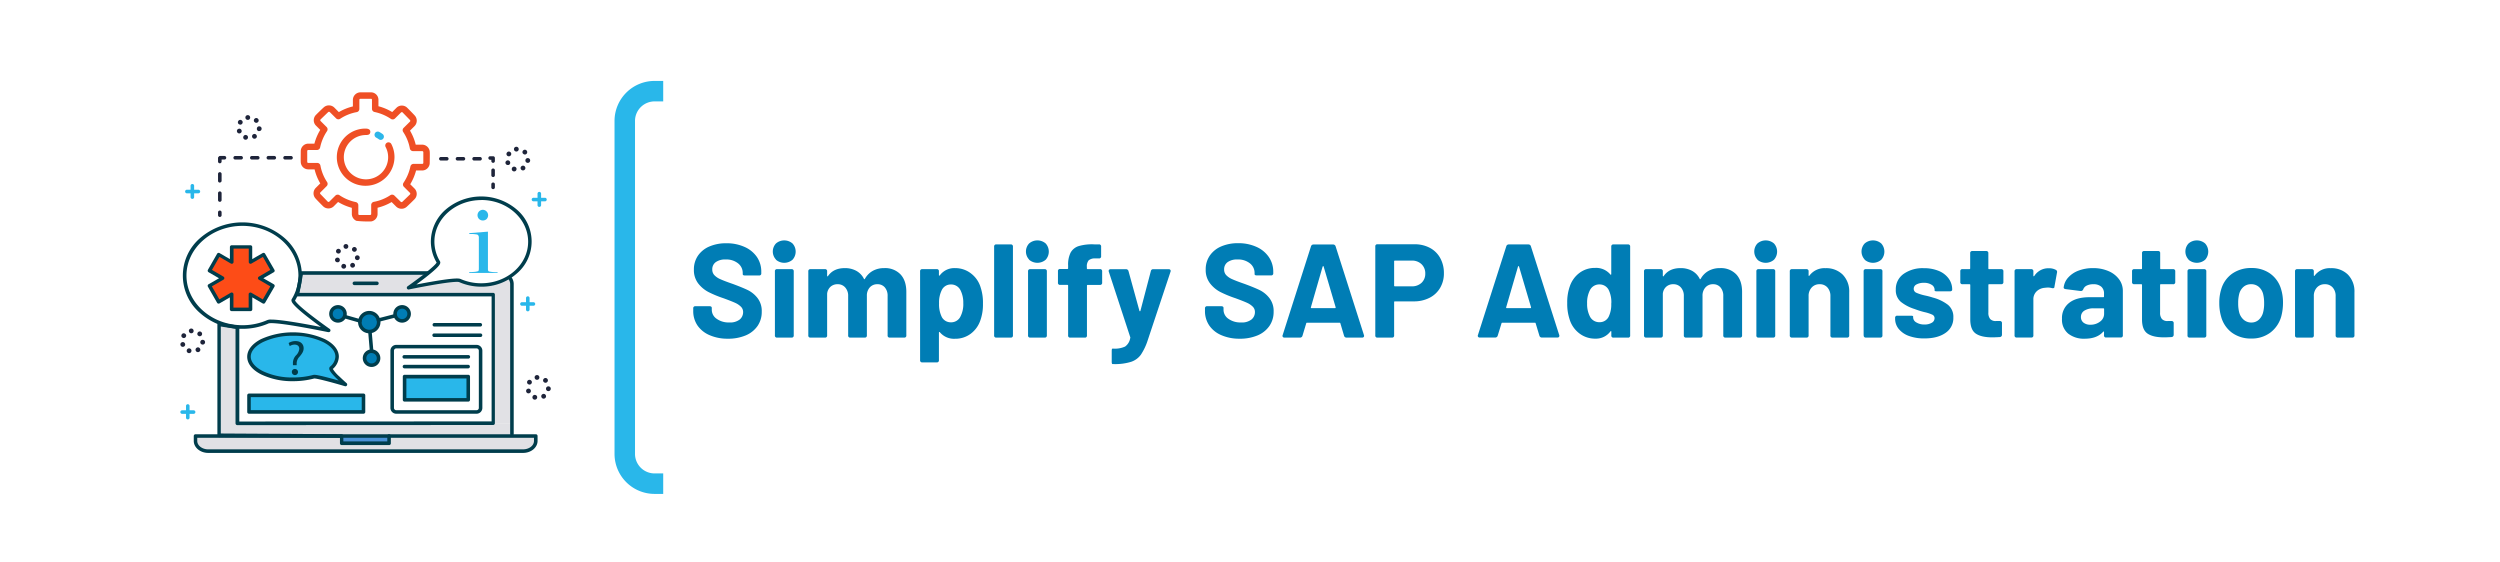 <?xml version="1.0" encoding="UTF-8"?>
<svg xmlns="http://www.w3.org/2000/svg" id="Layer_2_copy" data-name="Layer 2 copy" viewBox="0 0 1090 245">
  <defs>
    <style>.cls-1{fill:none;stroke:#29b7ea;stroke-miterlimit:10;stroke-width:8.93px;}.cls-2{fill:#007db5;}.cls-3{fill:#29b7ea;}.cls-4{fill:#e1e1e5;}.cls-5{fill:#4a91d6;}.cls-6{fill:#fd4c17;}.cls-7{fill:#003d4c;}.cls-8{fill:#1e243a;}.cls-9{fill:#ef4f25;}.cls-10{fill:#2cb6e9;}</style>
  </defs>
  <path class="cls-1" d="M289.16,39.75h-3.59A13,13,0,0,0,272.4,52.53V198.09a13,13,0,0,0,13.17,12.79h3.59"></path>
  <path class="cls-2" d="M309.38,146.13a12.2,12.2,0,0,1-5.28-4.23,11.14,11.14,0,0,1-1.85-6.39v-1a.87.87,0,0,1,1-1h6.09c.66,0,1,.26,1,.76v.81a4.72,4.72,0,0,0,2.12,3.91,8.9,8.9,0,0,0,5.53,1.6,6.76,6.76,0,0,0,4.56-1.31A4.14,4.14,0,0,0,324,136.1a3.23,3.23,0,0,0-.93-2.35,8.42,8.42,0,0,0-2.49-1.69q-1.57-.72-5.05-2a47.71,47.71,0,0,1-6.61-2.72,13.71,13.71,0,0,1-4.53-3.8,9.51,9.51,0,0,1-1.85-6,10.53,10.53,0,0,1,1.79-6.09,11.48,11.48,0,0,1,5-4,18.3,18.3,0,0,1,7.34-1.39,18.94,18.94,0,0,1,7.89,1.57,12.79,12.79,0,0,1,5.42,4.37,11.27,11.27,0,0,1,1.94,6.53v.58a.87.87,0,0,1-1,1h-6.09c-.66,0-1-.2-1-.58V119a5.28,5.28,0,0,0-2-4.15,8.15,8.15,0,0,0-5.48-1.71,6.85,6.85,0,0,0-4.29,1.16,3.78,3.78,0,0,0-1.51,3.19,3.53,3.53,0,0,0,.87,2.43,7.79,7.79,0,0,0,2.64,1.8c1.18.54,3,1.24,5.48,2.09q4.05,1.5,6.44,2.64a12.31,12.31,0,0,1,4.26,3.45,9.16,9.16,0,0,1,1.88,6,10.71,10.71,0,0,1-1.82,6.21,11.79,11.79,0,0,1-5.16,4.12,19.76,19.76,0,0,1-7.86,1.45A19.48,19.48,0,0,1,309.38,146.13Z"></path>
  <path class="cls-2" d="M338.32,113.16a5.13,5.13,0,0,1,0-7,5.52,5.52,0,0,1,7.22,0,5.26,5.26,0,0,1,0,7.08,5.52,5.52,0,0,1-7.22,0Zm-.46,33V118.35a.87.87,0,0,1,1-1h6.21a.88.88,0,0,1,1,1v27.84a.87.87,0,0,1-1,1h-6.21A.86.86,0,0,1,337.86,146.19Z"></path>
  <path class="cls-2" d="M392.61,119.62q2.55,2.73,2.55,7.66v18.91a.86.86,0,0,1-1,1H388a.87.87,0,0,1-1-1V129.08a5.53,5.53,0,0,0-1.21-3.77,4.11,4.11,0,0,0-3.25-1.39,4.27,4.27,0,0,0-3.31,1.39,5.27,5.27,0,0,0-1.27,3.71v17.17a.87.87,0,0,1-1,1H370.8a.86.86,0,0,1-1-1V129.08a5.37,5.37,0,0,0-1.28-3.74,4.23,4.23,0,0,0-3.31-1.42,4.49,4.49,0,0,0-3.1,1.1,4.68,4.68,0,0,0-1.48,3.07v18.1a.86.86,0,0,1-1,1h-6.21a.87.87,0,0,1-1-1V118.35a.88.88,0,0,1,1-1h6.21a.87.87,0,0,1,1,1v1.85c0,.16.05.26.15.29s.18,0,.26-.17q2.37-3.42,7.31-3.42a10.15,10.15,0,0,1,5,1.19,8.06,8.06,0,0,1,3.31,3.45c0,.15.1.22.2.2a.44.44,0,0,0,.26-.2,8.82,8.82,0,0,1,3.48-3.48,10,10,0,0,1,4.87-1.16A9.24,9.24,0,0,1,392.61,119.62Z"></path>
  <path class="cls-2" d="M428.57,132.38a20.53,20.53,0,0,1-1.1,7.2,12.16,12.16,0,0,1-4.21,5.91,11.1,11.1,0,0,1-6.87,2.21,8,8,0,0,1-6.61-2.85c-.08-.11-.17-.15-.26-.11s-.15.13-.15.29V157a.87.87,0,0,1-1,1h-6.21a.88.88,0,0,1-1-1V118.35a.88.88,0,0,1,1-1h6.21a.87.87,0,0,1,1,1v1.56c0,.16.05.25.15.26s.18,0,.26-.14a7.82,7.82,0,0,1,6.61-3.13,11.11,11.11,0,0,1,7,2.35,11.91,11.91,0,0,1,4.2,6.17A21,21,0,0,1,428.57,132.38Zm-8.58-.17a11.88,11.88,0,0,0-1.22-5.68,4.54,4.54,0,0,0-4.24-2.5,4.32,4.32,0,0,0-3.94,2.5,12.13,12.13,0,0,0-1.16,5.74,12.41,12.41,0,0,0,1.22,6,4.41,4.41,0,0,0,3.88,2.26,4.51,4.51,0,0,0,4.06-2.2A11.73,11.73,0,0,0,420,132.21Z"></path>
  <path class="cls-2" d="M433.44,146.19V107.56a.88.88,0,0,1,1-1h6.2a.88.88,0,0,1,1,1v38.63a.87.87,0,0,1-1,1h-6.2A.87.87,0,0,1,433.44,146.19Z"></path>
  <path class="cls-2" d="M448.69,113.16a5.13,5.13,0,0,1,0-7,5.53,5.53,0,0,1,7.23,0,5.29,5.29,0,0,1,0,7.08,5.53,5.53,0,0,1-7.23,0Zm-.46,33V118.35a.88.88,0,0,1,1-1h6.2a.88.88,0,0,1,1,1v27.84a.87.87,0,0,1-1,1h-6.2A.87.87,0,0,1,448.23,146.19Z"></path>
  <path class="cls-2" d="M480.54,118.29v4.93a.88.88,0,0,1-1,1h-5.28a.31.31,0,0,0-.35.34v21.64a.86.86,0,0,1-1,1h-6.21a.86.86,0,0,1-1-1V124.55a.31.31,0,0,0-.35-.34h-3.08a.87.87,0,0,1-1-1v-4.93a.87.87,0,0,1,1-1h3.08a.31.31,0,0,0,.35-.34v-1.22a11.66,11.66,0,0,1,1.1-5.6,6.12,6.12,0,0,1,3.56-2.84,20.45,20.45,0,0,1,6.82-.73h1.91a.88.88,0,0,1,1,1v4.12a.87.87,0,0,1-1,1h-1.62a4.13,4.13,0,0,0-2.81.84,4.08,4.08,0,0,0-.79,2.88V117a.31.31,0,0,0,.35.34h5.28A.88.88,0,0,1,480.54,118.29Z"></path>
  <path class="cls-2" d="M484.71,157.73V153c0-.65.12-1,.35-1h.35a10.74,10.74,0,0,0,5.13-.9,5.56,5.56,0,0,0,2.23-3.68.48.48,0,0,0,0-.47l-9.33-28.48a.74.74,0,0,1-.06-.34.69.69,0,0,1,.23-.56,1,1,0,0,1,.64-.2h6.67a1.09,1.09,0,0,1,1.1.81l4.76,17.29c0,.15.11.23.23.23s.19-.08.23-.23l4.52-17.23a1,1,0,0,1,1.11-.87h6.67a.89.89,0,0,1,.75.32.81.81,0,0,1,.06.78l-9.92,29.82a25.72,25.72,0,0,1-3,6.35,8.66,8.66,0,0,1-4.23,3.1,23.57,23.57,0,0,1-7.72,1h-.4C484.85,158.72,484.71,158.39,484.71,157.73Z"></path>
  <path class="cls-2" d="M532.5,146.13a12.11,12.11,0,0,1-5.27-4.23,11.07,11.07,0,0,1-1.86-6.39v-1a.88.88,0,0,1,1-1h6.09c.65,0,1,.26,1,.76v.81a4.75,4.75,0,0,0,2.12,3.91,8.93,8.93,0,0,0,5.54,1.6,6.73,6.73,0,0,0,4.55-1.31,4.1,4.1,0,0,0,1.48-3.21,3.23,3.23,0,0,0-.93-2.35,8.42,8.42,0,0,0-2.49-1.69q-1.58-.72-5.05-2a48.24,48.24,0,0,1-6.61-2.72,13.57,13.57,0,0,1-4.52-3.8,9.45,9.45,0,0,1-1.86-6,10.46,10.46,0,0,1,1.8-6.09,11.46,11.46,0,0,1,5-4,18.34,18.34,0,0,1,7.34-1.39,18.94,18.94,0,0,1,7.89,1.57,12.73,12.73,0,0,1,5.42,4.37,11.21,11.21,0,0,1,2,6.53v.58a.88.88,0,0,1-1,1H548c-.66,0-1-.2-1-.58V119a5.25,5.25,0,0,0-2-4.15,8.15,8.15,0,0,0-5.48-1.71,6.85,6.85,0,0,0-4.29,1.16,3.78,3.78,0,0,0-1.51,3.19,3.53,3.53,0,0,0,.87,2.43,7.79,7.79,0,0,0,2.64,1.8q1.77.81,5.48,2.09c2.71,1,4.85,1.88,6.44,2.64a12.22,12.22,0,0,1,4.26,3.45,9.16,9.16,0,0,1,1.89,6,10.72,10.72,0,0,1-1.83,6.21,11.79,11.79,0,0,1-5.16,4.12,19.76,19.76,0,0,1-7.86,1.45A19.48,19.48,0,0,1,532.5,146.13Z"></path>
  <path class="cls-2" d="M586,146.36,584.41,141a.32.32,0,0,0-.35-.29H569.85a.31.31,0,0,0-.34.29l-1.63,5.39a1.09,1.09,0,0,1-1.1.81h-6.73a.84.84,0,0,1-.75-.32.76.76,0,0,1-.06-.78l12.35-38.68a1.11,1.11,0,0,1,1.11-.82h8.52a1.11,1.11,0,0,1,1.11.82l12.35,38.68a.79.79,0,0,1,.06.35.68.68,0,0,1-.24.55.88.88,0,0,1-.63.2h-6.73A1.09,1.09,0,0,1,586,146.36Zm-14.21-12h10.26c.24,0,.33-.14.29-.41l-5.22-17.69c0-.15-.1-.23-.2-.23s-.18.08-.26.23L571.54,134C571.5,134.22,571.59,134.36,571.83,134.36Z"></path>
  <path class="cls-2" d="M623.45,108.08a11,11,0,0,1,4.49,4.44,13.36,13.36,0,0,1,1.6,6.58,12.3,12.3,0,0,1-1.66,6.44,11.2,11.2,0,0,1-4.64,4.32,14.73,14.73,0,0,1-6.87,1.54h-8.18a.31.31,0,0,0-.35.35v14.44a.86.86,0,0,1-1,1h-6.21a.86.86,0,0,1-1-1V107.5a.87.87,0,0,1,1-1h16.07A14,14,0,0,1,623.45,108.08Zm-3.66,15.23a5.32,5.32,0,0,0,1.63-4,5.46,5.46,0,0,0-1.63-4.12,5.89,5.89,0,0,0-4.29-1.57h-7.31a.31.31,0,0,0-.35.35V124.5a.31.31,0,0,0,.35.34h7.31A6,6,0,0,0,619.79,123.31Z"></path>
  <path class="cls-2" d="M671.18,146.36,669.56,141a.32.32,0,0,0-.35-.29H655a.32.32,0,0,0-.35.29L653,146.36a1.11,1.11,0,0,1-1.11.81H645.2a.87.87,0,0,1-.76-.32.81.81,0,0,1-.06-.78l12.36-38.68a1.09,1.09,0,0,1,1.1-.82h8.53a1.09,1.09,0,0,1,1.1.82l12.35,38.68a.79.79,0,0,1,.06.35.7.7,0,0,1-.23.55.93.93,0,0,1-.64.2h-6.73A1.09,1.09,0,0,1,671.18,146.36Zm-14.21-12h10.27c.23,0,.32-.14.29-.41l-5.22-17.69c0-.15-.11-.23-.21-.23s-.18.08-.26.23L656.68,134C656.64,134.22,656.74,134.36,657,134.36Z"></path>
  <path class="cls-2" d="M703.54,106.57h6.21a.87.87,0,0,1,1,1v38.63a.86.86,0,0,1-1,1h-6.21a.86.86,0,0,1-1-1v-1.57c0-.15,0-.24-.15-.26s-.18,0-.26.15a7.86,7.86,0,0,1-6.61,3.13,11.17,11.17,0,0,1-7-2.35,12.06,12.06,0,0,1-4.21-6.18,21.23,21.23,0,0,1-1-7,20.47,20.47,0,0,1,1.1-7.19,12.13,12.13,0,0,1,4.21-5.92,11.09,11.09,0,0,1,6.87-2.2,8.06,8.06,0,0,1,6.61,2.84c.08.12.16.16.26.12a.28.28,0,0,0,.15-.29v-12A.87.87,0,0,1,703.54,106.57Zm-1,25.7a12.24,12.24,0,0,0-1.22-6,4.44,4.44,0,0,0-3.89-2.26,4.53,4.53,0,0,0-4.06,2.21,11.78,11.78,0,0,0-1.39,6.09,11.91,11.91,0,0,0,1.22,5.68,4.55,4.55,0,0,0,4.23,2.49,4.33,4.33,0,0,0,4-2.49A12.13,12.13,0,0,0,702.5,132.27Z"></path>
  <path class="cls-2" d="M757,119.62q2.55,2.73,2.55,7.66v18.91a.87.87,0,0,1-1,1h-6.2a.87.87,0,0,1-1-1V129.08a5.48,5.48,0,0,0-1.22-3.77,4.08,4.08,0,0,0-3.24-1.39,4.27,4.27,0,0,0-3.31,1.39,5.28,5.28,0,0,0-1.28,3.71v17.17a.86.86,0,0,1-1,1h-6.15a.87.87,0,0,1-1-1V129.08a5.37,5.37,0,0,0-1.27-3.74,4.23,4.23,0,0,0-3.31-1.42,4.47,4.47,0,0,0-3.1,1.1,4.63,4.63,0,0,0-1.48,3.07v18.1a.87.87,0,0,1-1,1h-6.2a.87.87,0,0,1-1-1V118.35a.88.88,0,0,1,1-1h6.2a.88.88,0,0,1,1,1v1.85c0,.16.05.26.14.29s.19,0,.27-.17c1.58-2.28,4-3.42,7.3-3.42a10.17,10.17,0,0,1,5.05,1.19,8.06,8.06,0,0,1,3.31,3.45c0,.15.1.22.2.2a.47.47,0,0,0,.26-.2,8.82,8.82,0,0,1,3.48-3.48,10,10,0,0,1,4.87-1.16A9.24,9.24,0,0,1,757,119.62Z"></path>
  <path class="cls-2" d="M766.24,113.16a5.13,5.13,0,0,1,0-7,5.52,5.52,0,0,1,7.22,0,5.29,5.29,0,0,1,0,7.08,5.52,5.52,0,0,1-7.22,0Zm-.46,33V118.35a.87.87,0,0,1,1-1H773a.87.87,0,0,1,1,1v27.84a.86.86,0,0,1-1,1h-6.21A.86.86,0,0,1,765.78,146.19Z"></path>
  <path class="cls-2" d="M803.42,119.74a10.44,10.44,0,0,1,2.84,7.71v18.74a.87.87,0,0,1-1,1h-6.2a.87.87,0,0,1-1-1V129.14a5.48,5.48,0,0,0-1.27-3.77,4.35,4.35,0,0,0-3.43-1.45,4.5,4.5,0,0,0-3.48,1.45,5.33,5.33,0,0,0-1.33,3.77v17.05a.87.87,0,0,1-1,1h-6.2a.87.87,0,0,1-1-1V118.35a.88.88,0,0,1,1-1h6.2a.88.88,0,0,1,1,1V120c0,.16,0,.25.12.29s.15,0,.23-.11a8.12,8.12,0,0,1,7-3.25A10.14,10.14,0,0,1,803.42,119.74Z"></path>
  <path class="cls-2" d="M813,113.16a5.13,5.13,0,0,1,0-7,5.53,5.53,0,0,1,7.23,0,5.29,5.29,0,0,1,0,7.08,5.53,5.53,0,0,1-7.23,0Zm-.46,33V118.35a.88.88,0,0,1,1-1h6.2a.88.88,0,0,1,1,1v27.84a.87.87,0,0,1-1,1h-6.2A.87.87,0,0,1,812.58,146.19Z"></path>
  <path class="cls-2" d="M832.3,146.48a10.21,10.21,0,0,1-4.47-3.08,7,7,0,0,1-1.56-4.46v-.29a.87.87,0,0,1,1-1h5.86c.66,0,1,.12,1,.35v.41a2.57,2.57,0,0,0,1.39,2.17,6.41,6.41,0,0,0,3.54.9,6,6,0,0,0,3.19-.75,2.27,2.27,0,0,0,1.22-2,1.67,1.67,0,0,0-1.05-1.56,16.9,16.9,0,0,0-3.42-1.1,35.82,35.82,0,0,1-4.23-1.34,18.27,18.27,0,0,1-6-3.13,6.59,6.59,0,0,1-2.2-5.34,8.07,8.07,0,0,1,3.36-6.81,14.33,14.33,0,0,1,8.82-2.52,16.67,16.67,0,0,1,6.52,1.18,10,10,0,0,1,4.35,3.34,8.11,8.11,0,0,1,1.54,4.87.59.59,0,0,1-.26.49,1.13,1.13,0,0,1-.73.21h-5.68c-.66,0-1-.12-1-.35v-.35a2.54,2.54,0,0,0-1.28-2.14,6,6,0,0,0-3.42-.87,6.46,6.46,0,0,0-3.16.69,2.12,2.12,0,0,0-1.25,1.92,1.87,1.87,0,0,0,1.19,1.74,20.33,20.33,0,0,0,3.91,1.21,32.19,32.19,0,0,1,3.25.87,18.77,18.77,0,0,1,6.55,3.14,6.7,6.7,0,0,1,2.38,5.56,7.72,7.72,0,0,1-3.42,6.7c-2.28,1.61-5.34,2.41-9.16,2.41A19.18,19.18,0,0,1,832.3,146.48Z"></path>
  <path class="cls-2" d="M872.49,123.92h-5.22a.3.3,0,0,0-.34.34v12a4.21,4.21,0,0,0,.78,2.81,3.17,3.17,0,0,0,2.52.9h1.63a.87.87,0,0,1,1,1v5a1,1,0,0,1-1,1c-1.47.08-2.54.12-3.19.12-3.21,0-5.61-.55-7.2-1.63s-2.39-3.09-2.43-6v-15.2a.31.31,0,0,0-.35-.34h-3a.87.87,0,0,1-1-1v-4.58a.87.87,0,0,1,1-1h3A.31.31,0,0,0,859,117v-6.55a.87.87,0,0,1,1-1h5.92a.88.88,0,0,1,1,1V117c0,.24.11.35.34.35h5.22a.88.88,0,0,1,1,1v4.58A.88.88,0,0,1,872.49,123.92Z"></path>
  <path class="cls-2" d="M896.33,117.65a1,1,0,0,1,.52,1.22l-1.1,6.09c0,.35-.14.56-.32.64a1.45,1.45,0,0,1-.84,0,6.74,6.74,0,0,0-1.68-.23,11.06,11.06,0,0,0-1.33.11A5.69,5.69,0,0,0,888,127a4.73,4.73,0,0,0-1.45,3.62v15.55a.87.87,0,0,1-1,1h-6.2a.87.87,0,0,1-1-1V118.35a.88.88,0,0,1,1-1h6.2a.88.88,0,0,1,1,1v1.8c0,.15,0,.25.11.29s.18,0,.29-.12a7.25,7.25,0,0,1,6.27-3.36A6.14,6.14,0,0,1,896.33,117.65Z"></path>
  <path class="cls-2" d="M919.3,118.2a11.09,11.09,0,0,1,4.61,3.57,8.37,8.37,0,0,1,1.65,5v19.37a.86.86,0,0,1-1,1h-6.21a.86.86,0,0,1-1-1V144.8q0-.24-.12-.27c-.08,0-.17,0-.29.15q-2.67,3-8,3a11.1,11.1,0,0,1-7.19-2.21,7.84,7.84,0,0,1-2.72-6.49,8.3,8.3,0,0,1,3.13-6.93c2.09-1.65,5.06-2.47,8.93-2.47H917a.31.31,0,0,0,.35-.35V128a3.81,3.81,0,0,0-1.19-3,5,5,0,0,0-3.45-1.07,6.28,6.28,0,0,0-2.88.58,3,3,0,0,0-1.53,1.62,1.09,1.09,0,0,1-1.16.75l-6.44-.81a1.47,1.47,0,0,1-.73-.26.54.54,0,0,1-.2-.55,7.68,7.68,0,0,1,2-4.29,11.37,11.37,0,0,1,4.53-3,17.44,17.44,0,0,1,6.23-1.07A16.52,16.52,0,0,1,919.3,118.2Zm-3.65,22a4.13,4.13,0,0,0,1.74-3.42v-2a.31.31,0,0,0-.35-.35h-4.12a7.45,7.45,0,0,0-4.12,1,3.16,3.16,0,0,0-1.51,2.78,3,3,0,0,0,1.13,2.47,4.67,4.67,0,0,0,3,.9A6.78,6.78,0,0,0,915.65,140.21Z"></path>
  <path class="cls-2" d="M947.37,123.92h-5.22a.31.31,0,0,0-.35.34v12a4.15,4.15,0,0,0,.79,2.81,3.17,3.17,0,0,0,2.52.9h1.62a.88.88,0,0,1,1,1v5a1,1,0,0,1-1,1c-1.47.08-2.53.12-3.19.12-3.21,0-5.6-.55-7.19-1.63s-2.4-3.09-2.43-6v-15.2a.31.31,0,0,0-.35-.34h-3a.88.88,0,0,1-1-1v-4.58a.88.88,0,0,1,1-1h3a.31.31,0,0,0,.35-.35v-6.55a.87.87,0,0,1,1-1h5.92a.87.87,0,0,1,1,1V117a.31.31,0,0,0,.35.35h5.22a.88.88,0,0,1,1,1v4.58A.88.88,0,0,1,947.37,123.92Z"></path>
  <path class="cls-2" d="M954.21,113.16a5.13,5.13,0,0,1,0-7,5.53,5.53,0,0,1,7.23,0,5.29,5.29,0,0,1,0,7.08,5.53,5.53,0,0,1-7.23,0Zm-.46,33V118.35a.88.88,0,0,1,1-1h6.2a.88.88,0,0,1,1,1v27.84a.87.87,0,0,1-1,1h-6.2A.87.87,0,0,1,953.75,146.19Z"></path>
  <path class="cls-2" d="M973.18,145.09a12.81,12.81,0,0,1-4.76-7,20.71,20.71,0,0,1-.81-5.92,19.5,19.5,0,0,1,.87-6.15,12.56,12.56,0,0,1,4.79-6.73,14.17,14.17,0,0,1,8.38-2.43,13.63,13.63,0,0,1,8.15,2.43,12.66,12.66,0,0,1,4.72,6.67,19.63,19.63,0,0,1,.87,6.09,22.85,22.85,0,0,1-.75,5.86,13.26,13.26,0,0,1-4.78,7.11,13.44,13.44,0,0,1-8.27,2.58A13.83,13.83,0,0,1,973.18,145.09Zm11.6-5.63a6.47,6.47,0,0,0,1.92-3.19,15.08,15.08,0,0,0,.46-4.06,16.15,16.15,0,0,0-.46-4.12,6.1,6.1,0,0,0-1.92-3.07,5,5,0,0,0-3.31-1.1,4.89,4.89,0,0,0-3.24,1.1,6.1,6.1,0,0,0-1.92,3.07,15.72,15.72,0,0,0-.46,4.12,15.39,15.39,0,0,0,.46,4.06,6.37,6.37,0,0,0,2,3.19,5,5,0,0,0,3.33,1.16A4.71,4.71,0,0,0,984.78,139.46Z"></path>
  <path class="cls-2" d="M1023.7,119.74a10.44,10.44,0,0,1,2.84,7.71v18.74a.87.87,0,0,1-1,1h-6.2a.87.87,0,0,1-1-1V129.14a5.48,5.48,0,0,0-1.27-3.77,4.34,4.34,0,0,0-3.43-1.45,4.5,4.5,0,0,0-3.48,1.45,5.33,5.33,0,0,0-1.33,3.77v17.05a.87.87,0,0,1-1,1h-6.2a.87.87,0,0,1-1-1V118.35a.88.88,0,0,1,1-1h6.2a.88.88,0,0,1,1,1V120c0,.16,0,.25.12.29s.15,0,.23-.11a8.12,8.12,0,0,1,7-3.25A10.14,10.14,0,0,1,1023.7,119.74Z"></path>
  <path class="cls-3" d="M147,155.52a6.71,6.71,0,0,1-2.58,4.94c-1,.92,6.27,7.17,6.27,7.17s-12.57-3.76-13.92-3.39a34.62,34.62,0,0,1-9,1.14c-10.62,0-19.22-4.42-19.22-9.86s8.6-9.87,19.22-9.87S147,150.07,147,155.52Z"></path>
  <path class="cls-3" d="M127.72,159.22l0-.55A4.92,4.92,0,0,1,129,155a4.67,4.67,0,0,0,1.49-2.92c0-1.09-.68-1.81-2-1.83a3.73,3.73,0,0,0-2.15.66l-.51-1.35a5.59,5.59,0,0,1,3-.85c2.45,0,3.56,1.51,3.56,3.13,0,1.45-.81,2.5-1.83,3.71a4.16,4.16,0,0,0-1.21,3.13l0,.55Zm-.47,3a1.26,1.26,0,0,1,1.27-1.35,1.34,1.34,0,1,1-1.27,1.35Z"></path>
  <rect class="cls-3" x="108.52" y="172.41" width="49.92" height="7.25"></rect>
  <rect class="cls-3" x="176.35" y="164.23" width="27.75" height="10.15"></rect>
  <circle class="cls-2" cx="161.01" cy="140.44" r="4.09"></circle>
  <circle class="cls-2" cx="175.32" cy="136.85" r="3.05"></circle>
  <circle class="cls-2" cx="161.96" cy="156.21" r="3.05"></circle>
  <circle class="cls-2" cx="147.36" cy="136.85" r="3.05"></circle>
  <path class="cls-2" d="M162,152.88l-.68-8Z"></path>
  <path class="cls-2" d="M172.27,137.69,165,139.55Z"></path>
  <path class="cls-2" d="M150.41,138l6.52,1.87Z"></path>
  <path class="cls-4" d="M228.08,196.69H90.77c-3,0-5.52-2-5.52-4.45V190.1H233.6v2.14C233.6,194.7,231.13,196.69,228.08,196.69Z"></path>
  <polygon class="cls-4" points="102.92 190.12 95.47 190.12 95.47 141.45 103.49 142.69 102.92 190.12"></polygon>
  <rect class="cls-4" x="100.85" y="184.53" width="122.3" height="5.59"></rect>
  <polygon class="cls-4" points="214.87 123.64 222.16 121.04 223.16 123.64 223.16 184.53 214.87 184.53 214.87 123.64"></polygon>
  <polygon class="cls-4" points="178.11 125.5 199.39 122.14 204.1 124.18 214.87 123.64 214.97 128.5 178.11 128.5 178.11 125.5"></polygon>
  <polygon class="cls-4" points="184.94 128.71 129.64 128.45 131.4 119.08 184.94 119.08 179.23 125.32 184.94 123.53 184.94 128.71"></polygon>
  <rect class="cls-5" x="148.9" y="190.12" width="20.71" height="3.21"></rect>
  <polygon class="cls-6" points="100.95 134.93 100.95 128.31 95.3 131.61 91.28 124.58 97.01 121.28 91.3 117.98 95.3 110.95 100.95 114.25 100.95 107.69 109.14 107.69 109.14 114.25 114.88 110.95 118.96 117.98 113.25 121.28 118.97 124.58 114.88 131.61 109.14 128.31 109.14 134.93 100.95 134.93"></polygon>
  <path class="cls-7" d="M109.19,135.65H101a.78.78,0,0,1-.78-.78v-5.21l-4.51,2.62a.81.81,0,0,1-.59.08.78.78,0,0,1-.47-.36l-4-7a.77.77,0,0,1,.28-1.06l4.56-2.62-4.54-2.63a.78.78,0,0,1-.29-1.06l4-7a.79.79,0,0,1,.48-.36.72.72,0,0,1,.59.08l4.51,2.62v-5.26a.78.78,0,0,1,.78-.78h8.18a.77.77,0,0,1,.77.78v5.26l4.56-2.63a.78.78,0,0,1,1.06.29l4.06,7a.72.72,0,0,1,.08.59.74.74,0,0,1-.36.47l-4.55,2.63,4.55,2.62a.84.84,0,0,1,.37.48.81.81,0,0,1-.08.59l-4.07,7a.77.77,0,0,1-1.06.28L110,129.65v5.22A.77.77,0,0,1,109.19,135.65Zm-7.41-1.55h6.63v-5.79a.76.76,0,0,1,.39-.67.78.78,0,0,1,.78,0l5,2.91,3.28-5.69-5-2.91a.77.77,0,0,1-.39-.67.76.76,0,0,1,.39-.67l5-2.92L114.63,112l-5,2.91a.78.78,0,0,1-.78,0,.79.79,0,0,1-.39-.67v-5.84h-6.63v5.84a.78.78,0,0,1-1.16.67l-5-2.91-3.25,5.68,5,2.92a.76.76,0,0,1,.39.67.77.77,0,0,1-.39.67l-5.05,2.91,3.26,5.68,5-2.9a.76.76,0,0,1,.77,0,.74.74,0,0,1,.39.67Z"></path>
  <path class="cls-8" d="M126.88,69.56h-2.59a.76.76,0,0,1-.77-.77.77.77,0,0,1,.77-.78h2.59a.78.78,0,0,1,.78.78A.77.77,0,0,1,126.88,69.56Zm-7.25,0H117a.76.76,0,0,1-.77-.77A.77.77,0,0,1,117,68h2.59a.78.78,0,0,1,.78.78A.77.77,0,0,1,119.63,69.56Zm-7.25,0h-2.59a.76.76,0,0,1-.77-.77.77.77,0,0,1,.77-.78h2.59a.78.78,0,0,1,.78.78A.77.77,0,0,1,112.38,69.56Zm-7.25,0h-2.59a.77.77,0,0,1-.77-.77.78.78,0,0,1,.77-.78h2.59a.78.78,0,0,1,.78.78A.77.77,0,0,1,105.13,69.56Zm-7.25,0H96a.77.77,0,0,1-.78-.77A.78.78,0,0,1,96,68h1.86a.78.78,0,0,1,.78.78A.77.77,0,0,1,97.88,69.56Z"></path>
  <path class="cls-8" d="M215,82.47a.78.78,0,0,1-.78-.78V80.34a.78.78,0,0,1,.78-.77.77.77,0,0,1,.77.77v1.35A.77.77,0,0,1,215,82.47Z"></path>
  <path class="cls-8" d="M215,77.19a.78.78,0,0,1-.78-.78V74.23a.78.78,0,0,1,.78-.77.77.77,0,0,1,.77.77v2.18A.77.77,0,0,1,215,77.19Z"></path>
  <path class="cls-8" d="M215,71a.78.78,0,0,1-.78-.77v-.56h-.52a.76.76,0,0,1-.77-.76.77.77,0,0,1,.76-.79l1.29,0a.82.82,0,0,1,.56.22.79.79,0,0,1,.23.56V70.2A.77.77,0,0,1,215,71Z"></path>
  <path class="cls-8" d="M95.84,71.2a.78.78,0,0,1-.78-.78V69.07a.78.78,0,0,1,1.56,0v1.35A.78.78,0,0,1,95.84,71.2Z"></path>
  <path class="cls-8" d="M95.84,88a.78.78,0,0,1-.78-.77v-3a.78.78,0,0,1,1.56,0v3A.78.78,0,0,1,95.84,88Zm0-8.39a.77.77,0,0,1-.78-.77v-3a.78.78,0,0,1,1.56,0v3A.77.77,0,0,1,95.84,79.58Z"></path>
  <path class="cls-8" d="M95.84,94.6a.78.78,0,0,1-.78-.78V92.58a.78.78,0,0,1,1.56,0v1.24A.78.78,0,0,1,95.84,94.6Z"></path>
  <path class="cls-7" d="M228.08,197.47H90.77c-3.47,0-6.29-2.35-6.29-5.23V190.1a.76.76,0,0,1,.77-.77H233.6a.77.77,0,0,1,.78.77v2.14C234.38,195.12,231.55,197.47,228.08,197.47ZM86,190.88v1.36c0,2,2.13,3.67,4.74,3.67H228.08c2.62,0,4.74-1.64,4.74-3.67v-1.36Z"></path>
  <path class="cls-7" d="M169.67,194.06H149a.78.78,0,0,1-.78-.78V190.9l-52.67-.31a.78.78,0,0,1-.77-.78V141.45a.78.78,0,0,1,.27-.59.8.8,0,0,1,.63-.18l8,1.24a.78.78,0,0,1,.66.77v41.09l110-.05v-54.5H129.64a.78.78,0,0,1-.6-.28.81.81,0,0,1-.16-.64l1.76-9.42a.78.78,0,0,1,.76-.64h54.89a.78.78,0,0,1,0,1.56H132.05l-1.47,7.87H215a.76.76,0,0,1,.77.77v56.06a.78.78,0,0,1-.77.79l-111.54.06h0a.79.79,0,0,1-.55-.24.82.82,0,0,1-.22-.56v-41.2l-6.42-1V189l52.66.31a.77.77,0,0,1,.77.77v2.38h19.16v-2.38a.77.77,0,0,1,.78-.77.76.76,0,0,1,.77.77v3.16A.77.77,0,0,1,169.67,194.06Z"></path>
  <path class="cls-7" d="M223.21,190a.78.78,0,0,1-.78-.78V123.87a3.59,3.59,0,0,0-.87-2.33.79.79,0,0,1,.1-1.1.78.78,0,0,1,1.09.1,5.1,5.1,0,0,1,1.23,3.33v65.32A.77.77,0,0,1,223.21,190Z"></path>
  <path class="cls-7" d="M164.33,124.31h-9.81a.78.78,0,0,1-.78-.78.77.77,0,0,1,.78-.77h9.81a.77.77,0,0,1,.78.77A.78.78,0,0,1,164.33,124.31Z"></path>
  <path class="cls-7" d="M207.77,180.39h-35a2.55,2.55,0,0,1-2.55-2.55V152.9a2.55,2.55,0,0,1,2.55-2.54h35a2.54,2.54,0,0,1,2.54,2.54v24.94A2.55,2.55,0,0,1,207.77,180.39Zm-35-28.48a1,1,0,0,0-1,1v24.94a1,1,0,0,0,1,1h35a1,1,0,0,0,1-1V152.9a1,1,0,0,0-1-1Z"></path>
  <path class="cls-7" d="M204.93,174.33a.78.78,0,0,1-.78.78H176.4a.78.78,0,0,1-.78-.78V164.18a.78.78,0,0,1,.78-.78h27.75a.78.78,0,0,1,.78.78Zm-27.75-.78h26.2V165h-26.2Z"></path>
  <path class="cls-7" d="M159.26,179.61a.78.78,0,0,1-.78.78H108.57a.78.78,0,0,1-.78-.78v-7.25a.77.77,0,0,1,.78-.77h49.91a.77.77,0,0,1,.78.77Zm-49.92-.78h48.37v-5.69H109.34Z"></path>
  <path class="cls-7" d="M204.1,156.36H176.35a.78.78,0,1,1,0-1.55H204.1a.78.78,0,1,1,0,1.55Z"></path>
  <path class="cls-7" d="M209.49,142.38h-20.2a.78.78,0,0,1,0-1.55h20.2a.78.78,0,0,1,0,1.55Z"></path>
  <path class="cls-7" d="M209.49,146.94h-20.2a.78.78,0,0,1,0-1.56h20.2a.78.78,0,0,1,0,1.56Z"></path>
  <path class="cls-7" d="M204.1,160.61H176.35a.78.78,0,0,1,0-1.56H204.1a.78.78,0,0,1,0,1.56Z"></path>
  <path class="cls-7" d="M150.7,168.41a.62.62,0,0,1-.23,0c-5.9-1.76-12.55-3.5-13.51-3.38a35.67,35.67,0,0,1-9.18,1.17,31.24,31.24,0,0,1-14-3c-3.9-2-6-4.72-6-7.66s2.15-5.67,6-7.67a34.14,34.14,0,0,1,27.9,0c3.91,2,6.06,4.72,6.06,7.67a7.33,7.33,0,0,1-2.63,5.32,15.29,15.29,0,0,0,3,3.42c1.52,1.48,3,2.77,3,2.78a.78.78,0,0,1-.5,1.37Zm-13.69-5c.68,0,2.39.25,7.44,1.62,1.12.3,2.24.61,3.21.89l-.68-.66c-3-2.92-3.42-3.95-3.43-4.56a1.13,1.13,0,0,1,.36-.85,6,6,0,0,0,2.32-4.35c0-2.33-1.85-4.57-5.21-6.29a29.62,29.62,0,0,0-13.24-2.8,29.68,29.68,0,0,0-13.24,2.8c-3.36,1.72-5.21,4-5.21,6.29s1.85,4.56,5.21,6.28a29.68,29.68,0,0,0,13.24,2.8,34,34,0,0,0,8.79-1.11A1.25,1.25,0,0,1,137,163.43Zm0,1.56Z"></path>
  <path class="cls-7" d="M127.72,159.22l0-.55A4.92,4.92,0,0,1,129,155a4.67,4.67,0,0,0,1.49-2.92c0-1.09-.68-1.81-2-1.83a3.73,3.73,0,0,0-2.15.66l-.51-1.35a5.59,5.59,0,0,1,3-.85c2.45,0,3.56,1.51,3.56,3.13,0,1.45-.81,2.5-1.83,3.71a4.16,4.16,0,0,0-1.21,3.13l0,.55Zm-.47,3a1.26,1.26,0,0,1,1.27-1.35,1.34,1.34,0,1,1-1.27,1.35Z"></path>
  <path class="cls-7" d="M161,145.32a4.88,4.88,0,1,1,4.88-4.88A4.88,4.88,0,0,1,161,145.32Zm0-8.19a3.32,3.32,0,1,0,3.32,3.31A3.31,3.31,0,0,0,161,137.13Z"></path>
  <path class="cls-7" d="M175.32,140.68a3.83,3.83,0,1,1,3.83-3.83A3.84,3.84,0,0,1,175.32,140.68Zm0-6.11a2.28,2.28,0,1,0,2.28,2.28A2.28,2.28,0,0,0,175.32,134.57Z"></path>
  <path class="cls-7" d="M162,160a3.83,3.83,0,1,1,3.83-3.83A3.84,3.84,0,0,1,162,160Zm0-6.1a2.28,2.28,0,1,0,2.28,2.27A2.27,2.27,0,0,0,162,153.94Z"></path>
  <path class="cls-7" d="M147.36,140.68a3.83,3.83,0,1,1,3.83-3.83A3.84,3.84,0,0,1,147.36,140.68Zm0-6.11a2.28,2.28,0,1,0,2.27,2.28A2.28,2.28,0,0,0,147.36,134.57Z"></path>
  <path class="cls-7" d="M162,153.65a.77.77,0,0,1-.77-.71l-.69-8a.78.78,0,1,1,1.55-.13l.69,8a.78.78,0,0,1-.71.84Z"></path>
  <path class="cls-7" d="M165,140.33a.79.79,0,0,1-.75-.59.77.77,0,0,1,.56-.94l7.26-1.87a.78.78,0,0,1,.38,1.51l-7.25,1.86A.69.69,0,0,1,165,140.33Z"></path>
  <path class="cls-7" d="M156.93,140.68a.83.83,0,0,1-.22,0l-6.51-1.87a.78.78,0,1,1,.43-1.49l6.51,1.86a.78.78,0,0,1,.53,1A.79.79,0,0,1,156.93,140.68Z"></path>
  <path class="cls-8" d="M232.83,174.2a1,1,0,0,1-.63-1.32h0a1,1,0,0,1,1.32-.64h0a1,1,0,0,1,.63,1.32h0a1,1,0,0,1-1,.69h0A1,1,0,0,1,232.83,174.2Zm3.33-.87a1,1,0,0,1,.32-1.43h0a1,1,0,0,1,1.43.33h0a1,1,0,0,1-.32,1.42h0a1,1,0,0,1-.55.17h0A1,1,0,0,1,236.16,173.33Zm-6.71-2.51a1,1,0,0,1,.63-1.32h0a1,1,0,0,1,1.32.63h0a1,1,0,0,1-.63,1.32h0a1.07,1.07,0,0,1-.35.06h0A1,1,0,0,1,229.45,170.82Zm9.54-.3a1,1,0,0,1-.92-1.15h0a1,1,0,0,1,1.15-.91h0a1,1,0,0,1,.91,1.14h0a1,1,0,0,1-1,.92H239Zm-8.69-3a1,1,0,0,1-.33-1.43h0a1,1,0,0,1,1.43-.32h0a1,1,0,0,1,.33,1.42h0a1,1,0,0,1-.88.49h0A1,1,0,0,1,230.3,167.49Zm6.8-.93h0a1,1,0,0,1,0-1.47h0a1,1,0,0,1,1.47,0h0a1,1,0,0,1,0,1.46h0a1,1,0,0,1-.73.31h0A1,1,0,0,1,237.1,166.56Zm-4-1.9a1,1,0,0,1,.91-1.15h0a1,1,0,0,1,1.15.91h0a1,1,0,0,1-.92,1.15h-.11A1,1,0,0,1,233.11,164.66Z"></path>
  <path class="cls-8" d="M223.83,74.68h0a1,1,0,0,1-.64-1.32h0a1,1,0,0,1,1.32-.64h0a1,1,0,0,1,.64,1.32h0a1,1,0,0,1-1,.7h0A1,1,0,0,1,223.83,74.68Zm3.32-.86a1,1,0,0,1,.33-1.43h0a1,1,0,0,1,1.42.32h0a1,1,0,0,1-.32,1.43h0a1,1,0,0,1-.55.16h0A1,1,0,0,1,227.15,73.82Zm-6.71-2.52a1,1,0,0,1,.63-1.32h0a1,1,0,0,1,1.32.64h0a1,1,0,0,1-.63,1.32h0a1,1,0,0,1-.34,0h0A1,1,0,0,1,220.44,71.3ZM230,71a1,1,0,0,1-.92-1.14h0a1,1,0,0,1,1.15-.92h0a1,1,0,0,1,.91,1.15h0a1,1,0,0,1-1,.92H230Zm-8.69-3a1,1,0,0,1-.32-1.43h0a1,1,0,0,1,1.42-.33h0a1,1,0,0,1,.33,1.43h0a1,1,0,0,1-.88.48h0A1.14,1.14,0,0,1,221.29,68Zm6.79-.94h0a1,1,0,0,1,0-1.46h0a1,1,0,0,1,1.47,0h0a1.05,1.05,0,0,1,0,1.47h0a1,1,0,0,1-.73.3h0A1,1,0,0,1,228.08,67Zm-4-1.9A1,1,0,0,1,225,64h0a1,1,0,0,1,1.15.92h0a1,1,0,0,1-.91,1.14h-.12A1,1,0,0,1,224.1,65.14Z"></path>
  <path class="cls-3" d="M230.12,135.75a.78.78,0,0,1-.78-.78v-5a.78.78,0,0,1,1.56,0v5A.78.78,0,0,1,230.12,135.75Z"></path>
  <path class="cls-3" d="M232.66,133.31h-5a.78.78,0,1,1,0-1.55h5a.78.78,0,0,1,0,1.55Z"></path>
  <path class="cls-8" d="M82.1,153.91h0a1,1,0,0,1-.63-1.32h0a1,1,0,0,1,1.32-.64h0a1,1,0,0,1,.63,1.32h0a1,1,0,0,1-1,.7h0A1.07,1.07,0,0,1,82.1,153.91Zm3.33-.86a1,1,0,0,1,.32-1.43h0a1,1,0,0,1,1.43.32h0a1,1,0,0,1-.32,1.43h0a1,1,0,0,1-.55.16h0A1,1,0,0,1,85.43,153.05Zm-6.71-2.52a1,1,0,0,1,.63-1.32h0a1,1,0,0,1,1.32.64h0a1,1,0,0,1-.63,1.32h0a1.41,1.41,0,0,1-.35.05h0A1,1,0,0,1,78.72,150.53Zm9.54-.3a1,1,0,0,1-.92-1.14h0a1,1,0,0,1,1.15-.92h0a1,1,0,0,1,.91,1.15h0a1,1,0,0,1-1,.92h-.11Zm-8.69-3a1,1,0,0,1-.33-1.42h0a1,1,0,0,1,1.43-.33h0a1,1,0,0,1,.33,1.43h0a1,1,0,0,1-.88.48h0A1,1,0,0,1,79.57,147.2Zm6.78-.93h0a1,1,0,0,1,0-1.46h0a1,1,0,0,1,1.47,0h0a1.05,1.05,0,0,1,0,1.47h0a1,1,0,0,1-.73.3h0A1.06,1.06,0,0,1,86.35,146.27Zm-4-1.9a1,1,0,0,1,.91-1.15h0a1,1,0,0,1,1.15.91h0a1,1,0,0,1-.92,1.15h-.11A1,1,0,0,1,82.38,144.37Z"></path>
  <path class="cls-8" d="M149.53,117.08a1,1,0,0,1-.64-1.32h0a1,1,0,0,1,1.32-.64h0a1,1,0,0,1,.64,1.32h0a1,1,0,0,1-1,.7h0A1,1,0,0,1,149.53,117.08Zm3.33-.87a1,1,0,0,1,.32-1.42h0a1,1,0,0,1,1.43.32h0a1,1,0,0,1-.33,1.43h0a1,1,0,0,1-.55.16h0A1,1,0,0,1,152.86,116.21Zm-6.72-2.51a1,1,0,0,1,.64-1.32h0a1,1,0,0,1,1.32.63h0a1,1,0,0,1-.64,1.33h0a1.33,1.33,0,0,1-.34,0h0A1,1,0,0,1,146.14,113.7Zm9.54-.3a1,1,0,0,1-.91-1.14h0a1,1,0,0,1,1.14-.92h0a1,1,0,0,1,.91,1.15h0a1,1,0,0,1-1,.92h-.12Zm-8.68-3a1,1,0,0,1-.33-1.42h0a1,1,0,0,1,1.43-.33h0a1,1,0,0,1,.33,1.43h0a1.05,1.05,0,0,1-.88.48h0A1,1,0,0,1,147,110.37Zm6.78-.93h0a1,1,0,0,1,0-1.46h0a1,1,0,0,1,1.46,0h0a1,1,0,0,1,0,1.47h0a1,1,0,0,1-.73.3h0A1,1,0,0,1,153.78,109.44Zm-4-1.9a1,1,0,0,1,.92-1.15h0a1,1,0,0,1,1.15.91h0a1,1,0,0,1-.91,1.15h-.12A1,1,0,0,1,149.8,107.54Z"></path>
  <path class="cls-8" d="M106.75,60.87a1,1,0,0,1-.64-1.32h0a1,1,0,0,1,1.32-.64h0a1,1,0,0,1,.63,1.32h0a1,1,0,0,1-1,.69h0A1,1,0,0,1,106.75,60.87Zm3.32-.87a1,1,0,0,1,.32-1.43h0a1,1,0,0,1,1.43.33h0a1,1,0,0,1-.32,1.43h0a1.08,1.08,0,0,1-.55.15h0A1,1,0,0,1,110.07,60Zm-6.71-2.51a1,1,0,0,1,.63-1.32h0a1,1,0,0,1,1.32.63h0a1,1,0,0,1-.63,1.32h0a1,1,0,0,1-.34.06h0A1,1,0,0,1,103.36,57.49Zm9.54-.3A1,1,0,0,1,112,56h0a1,1,0,0,1,1.15-.91h0a1,1,0,0,1,.91,1.14h0a1,1,0,0,1-1,.92h-.11Zm-8.69-3a1,1,0,0,1-.32-1.43h0a1,1,0,0,1,1.42-.32h0a1,1,0,0,1,.33,1.42h0a1,1,0,0,1-.88.49h0A1,1,0,0,1,104.21,54.16Zm6.79-.94h0a1,1,0,0,1,0-1.47h0a1,1,0,0,1,1.47,0h0a1,1,0,0,1,0,1.46h0a1,1,0,0,1-.73.31h0A1,1,0,0,1,111,53.22Zm-4-1.89a1,1,0,0,1,.91-1.15h0a1,1,0,0,1,1.15.91h0a1,1,0,0,1-.91,1.15h-.12A1,1,0,0,1,107,51.33Z"></path>
  <path class="cls-3" d="M81.88,182.87a.77.77,0,0,1-.78-.77v-5a.78.78,0,1,1,1.55,0v5A.77.77,0,0,1,81.88,182.87Z"></path>
  <path class="cls-3" d="M84.41,180.44h-5a.78.78,0,0,1-.78-.78.77.77,0,0,1,.78-.77h5a.77.77,0,0,1,.78.77A.78.78,0,0,1,84.41,180.44Z"></path>
  <path class="cls-3" d="M83.87,86.72a.78.78,0,0,1-.78-.78V81a.78.78,0,0,1,.78-.78.77.77,0,0,1,.77.78v5A.77.77,0,0,1,83.87,86.72Z"></path>
  <path class="cls-3" d="M86.4,84.28h-5a.78.78,0,0,1,0-1.55h5a.78.78,0,1,1,0,1.55Z"></path>
  <path class="cls-3" d="M235.14,90.21a.77.77,0,0,1-.78-.77v-5a.78.78,0,0,1,1.56,0v5A.77.77,0,0,1,235.14,90.21Z"></path>
  <path class="cls-3" d="M237.68,87.78h-5a.78.78,0,1,1,0-1.55h5a.78.78,0,0,1,0,1.55Z"></path>
  <path class="cls-7" d="M143.29,144.82l-.16,0c-.06,0-6-1.24-12.22-2.32-11.47-2-13.5-1.63-13.85-1.47a28.34,28.34,0,0,1-11.38,2.34,27.46,27.46,0,0,1-18.33-6.77,21.53,21.53,0,0,1,0-32.88,28.19,28.19,0,0,1,36.65,0,21.89,21.89,0,0,1,7.64,16.44,21.37,21.37,0,0,1-3,10.87c.18.4,1.24,2,7.61,6.87,3.74,2.88,7.47,5.5,7.51,5.52a.78.78,0,0,1,.26.95A.76.76,0,0,1,143.29,144.82Zm-25-5.49c1.79,0,5.37.32,12.92,1.62,3.24.56,6.42,1.17,8.73,1.62-1.49-1.08-3.37-2.48-5.2-3.91-2.34-1.81-4.16-3.34-5.41-4.53-2-1.92-2.6-2.95-2.1-3.77a19.75,19.75,0,0,0,2.88-10.22c0-11.94-11-21.66-24.4-21.66s-24.41,9.72-24.41,21.66,11,21.65,24.41,21.65a26.74,26.74,0,0,0,10.76-2.21A4.13,4.13,0,0,1,118.26,139.33Z"></path>
  <path class="cls-7" d="M178.15,126.23a.77.77,0,0,1-.44-1.41s3.13-2.2,6.26-4.61c5.16-4,6.2-5.34,6.4-5.73a18.1,18.1,0,0,1-2.52-9.16,18.58,18.58,0,0,1,6.47-13.95,23.88,23.88,0,0,1,31,0,18.26,18.26,0,0,1,0,27.89A23.21,23.21,0,0,1,209.84,125a23.9,23.9,0,0,1-9.64-2c-.28-.13-2-.41-11.59,1.25-5.23.91-10.25,1.94-10.3,1.95A.44.44,0,0,1,178.15,126.23Zm31.69-39c-11.27,0-20.44,8.13-20.44,18.12a16.59,16.59,0,0,0,2.41,8.54c.53.87-.29,1.92-1.78,3.33-1.06,1-2.6,2.3-4.57,3.83-1.37,1.07-2.77,2.11-3.94,3,1.88-.37,4.33-.83,6.82-1.26,10.83-1.87,12-1.34,12.49-1.14a22.35,22.35,0,0,0,9,1.85c11.27,0,20.44-8.13,20.44-18.12S221.11,87.2,209.84,87.2Zm-19.36,27.43h0Z"></path>
  <path class="cls-3" d="M212.74,101v16a3,3,0,0,0,.13,1.1.88.88,0,0,0,.38.26,14,14,0,0,0,3.67.3V119H204.6v-.37q1.23,0,2.22-.09a7.08,7.08,0,0,0,1.71-.34c.16-.14.25-.55.25-1.23V103.76a1.93,1.93,0,0,0-.17-1,1.2,1.2,0,0,0-.55-.51,16,16,0,0,0-3.46-.22v-.38Zm-2.21-9.53a2.39,2.39,0,0,1,1.67,4,2.42,2.42,0,0,1-3.34,0,2.36,2.36,0,0,1,1.67-4Z"></path>
  <path class="cls-9" d="M159.32,81a12.47,12.47,0,1,1,0-24.94c1,0,2.21.24,2.13,1.51s-1.18,1.3-2.13,1.3a9.66,9.66,0,1,0,9.91,9.66,9.45,9.45,0,0,0-1.09-4.42,1.4,1.4,0,1,1,2.48-1.31A12.31,12.31,0,0,1,172,68.52,12.6,12.6,0,0,1,159.32,81Z"></path>
  <path class="cls-10" d="M166,61a1.39,1.39,0,0,1-.82-.27A10.11,10.11,0,0,0,164,60a1.41,1.41,0,0,1,1.32-2.49,12.18,12.18,0,0,1,1.5.94A1.42,1.42,0,0,1,166,61Z"></path>
  <path class="cls-9" d="M161.51,96.54a41.27,41.27,0,0,1-6.11-.25,3.32,3.32,0,0,1-2-2.88v-2.8a23.27,23.27,0,0,1-6-2.55l-2,2a3.35,3.35,0,0,1-4.53-.12c-.58-.56-2.84-2.86-3.36-3.47a3.35,3.35,0,0,1,.13-4.51l2-2a22.07,22.07,0,0,1-2.48-6.11h-2.78a3.31,3.31,0,0,1-3.25-3.13c-.05-.8,0-4,0-4.84a3.31,3.31,0,0,1,3.14-3.25h2.81a22.66,22.66,0,0,1,2.55-6l-2-2a3.33,3.33,0,0,1,.12-4.53c.56-.58,2.87-2.83,3.47-3.35a3.37,3.37,0,0,1,4.52.13l2,2a22.13,22.13,0,0,1,6.12-2.48V43.52A3.33,3.33,0,0,1,157,40.26c.8,0,4,0,4.85,0A3.25,3.25,0,0,1,165,43.52v2.8a22.7,22.7,0,0,1,6,2.54l2-2a3.33,3.33,0,0,1,4.53.12c.58.55,2.84,2.86,3.36,3.46a3.35,3.35,0,0,1-.13,4.52l-2,2a22.1,22.1,0,0,1,2.49,6.11H184a3.35,3.35,0,0,1,3.36,3c.09.83,0,4.19,0,5a3.31,3.31,0,0,1-3.14,3.26h-2.81a22.74,22.74,0,0,1-2.55,6l2,2a3.33,3.33,0,0,1-.12,4.53c-.56.58-2.87,2.83-3.47,3.35a3.37,3.37,0,0,1-4.52-.12l-2-2a22.63,22.63,0,0,1-6.13,2.48v2.76a3.3,3.3,0,0,1-3.14,3.25Zm-5.29-3.24c0,.14.13.43.44.43h4.74c.15,0,.44-.13.44-.44V89.38A1.41,1.41,0,0,1,163,88a19.37,19.37,0,0,0,7.21-2.91,1.41,1.41,0,0,1,1.76.19L174.75,88a.51.51,0,0,0,.66,0l3.37-3.25a.52.52,0,0,0,0-.63l-2.67-2.66a1.41,1.41,0,0,1-.17-1.79,20,20,0,0,0,3-7.1,1.41,1.41,0,0,1,1.38-1.12h3.81c.15,0,.44-.13.44-.44V66.32a.51.51,0,0,0-.56-.43h-3.92a1.4,1.4,0,0,1-1.39-1.17,19.28,19.28,0,0,0-2.91-7.19,1.39,1.39,0,0,1,.18-1.76L178.77,53a.52.52,0,0,0,0-.65L175.51,49c-.2-.21-.49-.08-.63,0l-2.67,2.66a1.41,1.41,0,0,1-1.79.17,20.18,20.18,0,0,0-7.12-3,1.41,1.41,0,0,1-1.12-1.38V43.51a.4.4,0,0,0-.32-.43h-4.74c-.15,0-.44.13-.44.43v4a1.4,1.4,0,0,1-1.18,1.38,19.39,19.39,0,0,0-7.2,2.91,1.41,1.41,0,0,1-1.76-.19l-2.77-2.76a.54.54,0,0,0-.66,0l-3.37,3.25a.52.52,0,0,0,0,.63l2.67,2.66a1.41,1.41,0,0,1,.17,1.79,20,20,0,0,0-3,7.1,1.41,1.41,0,0,1-1.38,1.12h-3.81c-.15,0-.44.13-.44.44V70.6c0,.14.13.43.44.43h3.93a1.42,1.42,0,0,1,1.39,1.18,19.07,19.07,0,0,0,2.91,7.18,1.41,1.41,0,0,1-.19,1.76l-2.77,2.77a.52.52,0,0,0,0,.65l3.26,3.37c.2.2.49.08.64,0l2.67-2.66A1.41,1.41,0,0,1,148,85.1a20.13,20.13,0,0,0,7.11,3,1.42,1.42,0,0,1,1.12,1.38V93.3Z"></path>
  <path class="cls-8" d="M209.3,70h-2.59a.76.76,0,0,1-.77-.77.77.77,0,0,1,.77-.78h2.59a.78.78,0,0,1,.78.78A.77.77,0,0,1,209.3,70Zm-7.25,0h-2.59a.77.77,0,0,1-.77-.77.78.78,0,0,1,.77-.78h2.59a.78.78,0,0,1,.78.78A.77.77,0,0,1,202.05,70Zm-7.25,0h-2.59a.77.77,0,0,1-.77-.77.78.78,0,0,1,.77-.78h2.59a.78.78,0,0,1,.78.78A.77.77,0,0,1,194.8,70Z"></path>
</svg>
